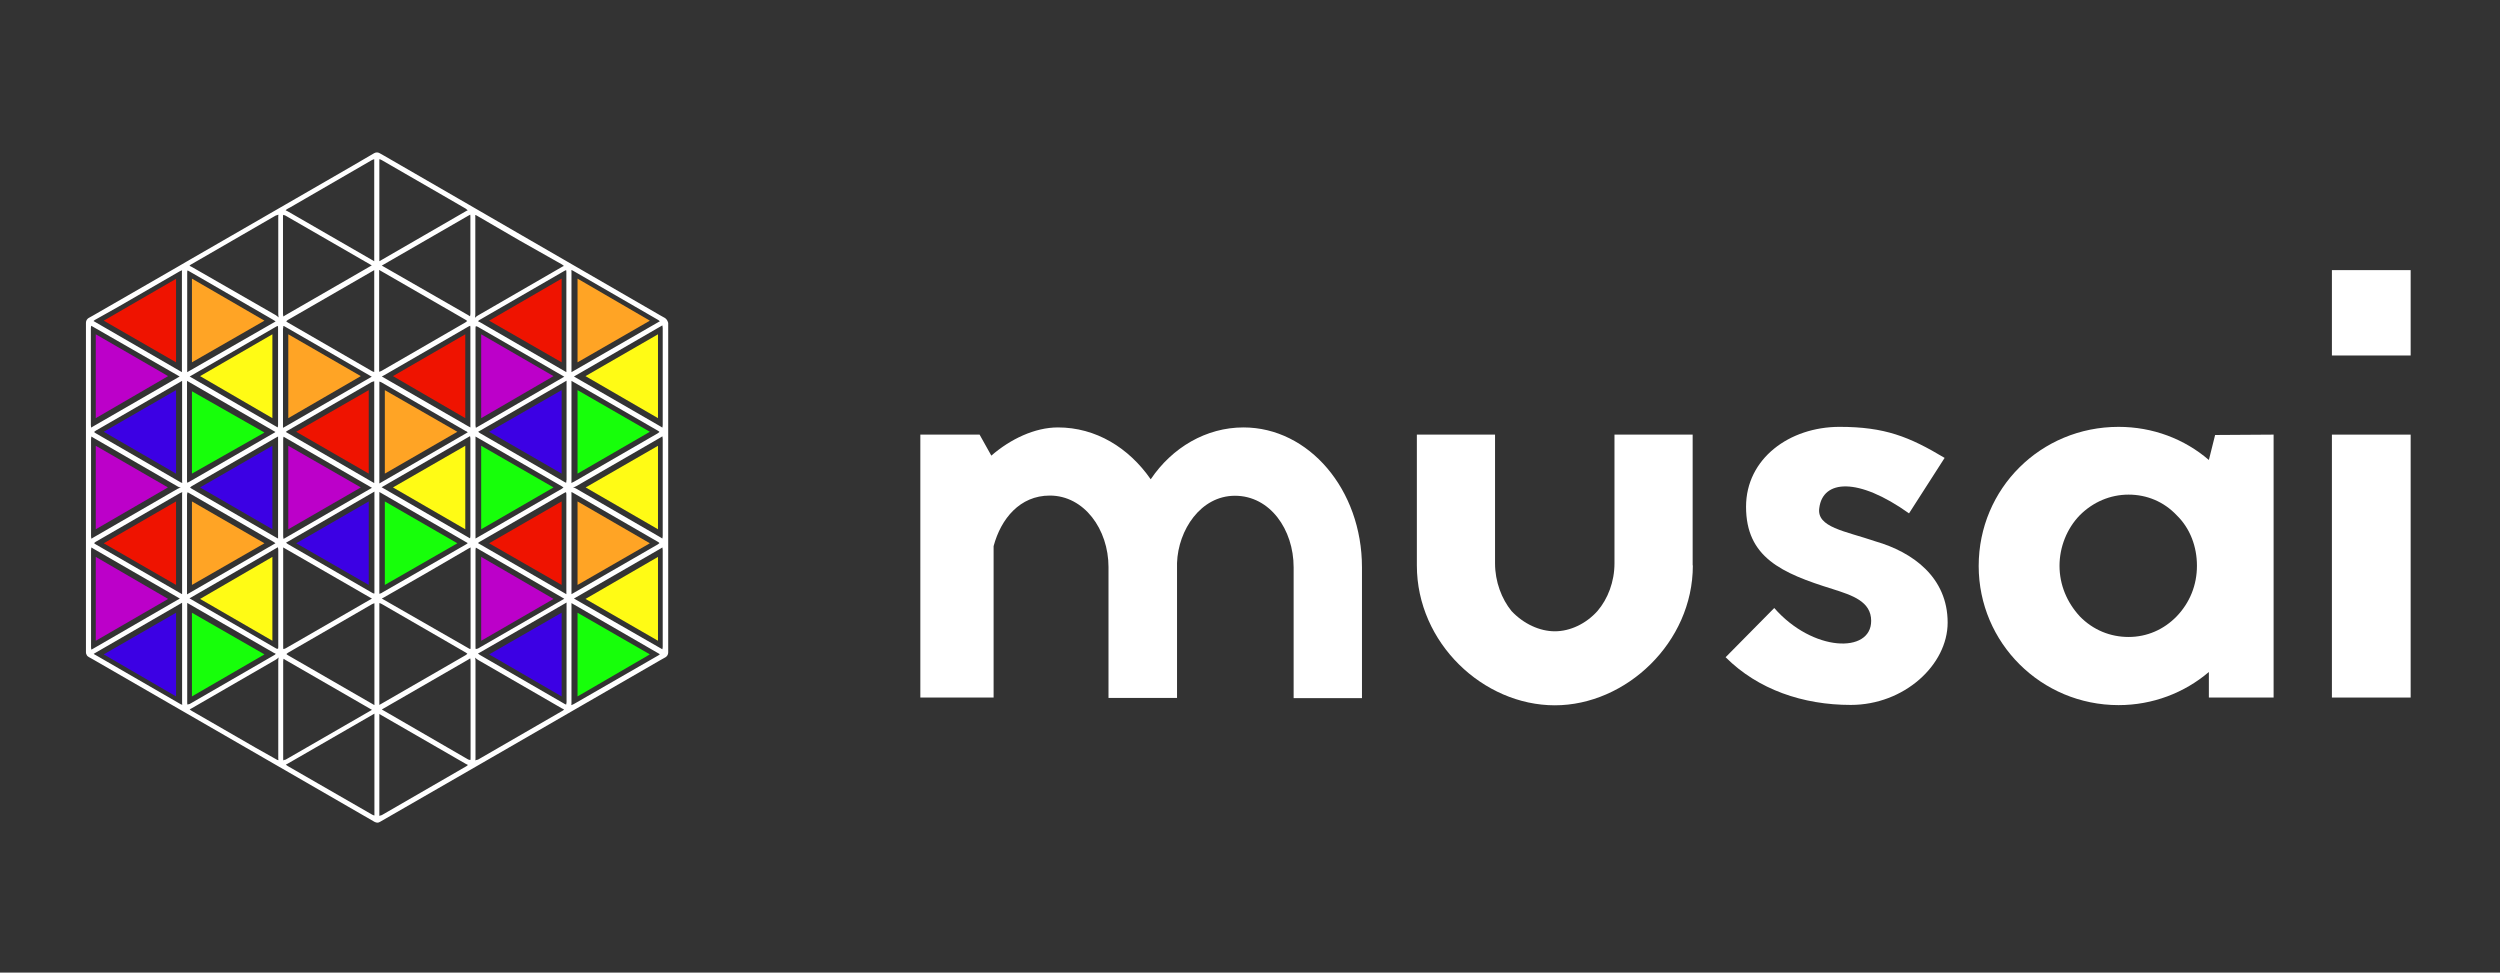 <?xml version="1.0" encoding="utf-8"?>
<!-- Generator: Adobe Illustrator 24.2.0, SVG Export Plug-In . SVG Version: 6.00 Build 0)  -->
<svg version="1.1" id="Capa_1" xmlns="http://www.w3.org/2000/svg" xmlns:xlink="http://www.w3.org/1999/xlink" x="0px" y="0px"
	 viewBox="0 0 1320.7 513.8" style="enable-background:new 0 0 1320.7 513.8;" xml:space="preserve">
<rect x="0" y="0" width="1320.7" height="513.8" fill="#333333" stroke="none"/>
<style type="text/css">
	.st0{fill:#17FF0A;}
	.st1{fill:#BC00C9;}
	.st2{fill:#3C00E4;}
	.st3{fill:none;}
	.st4{fill:#EF1300;}
	.st5{fill:#FFA425;}
	.st6{fill:#FFFB15;}
	.st7{fill:#FFFFFF;}
</style>
<g>
	<g>
		<g>
			<g>
				<g>
					<polygon class="st0" points="343.3,345.7 305.1,367.9 305.1,323.7 					"/>
					<polygon class="st1" points="292.4,316.4 254.2,338.5 254.2,294.2 					"/>
					<polygon class="st0" points="292.4,257.5 254.2,279.6 254.2,235.5 					"/>
					<polygon class="st2" points="296.7,206.1 296.7,250.2 258.4,228.1 					"/>
					<polygon class="st3" points="254.2,397.2 292.4,375.2 254.2,353.1 					"/>
					<polygon class="st3" points="241.6,345.7 203.3,367.9 203.3,323.7 					"/>
					<polygon class="st4" points="296.7,264.9 296.7,309 258.4,287 					"/>
					<polygon class="st3" points="245.8,294.2 245.8,338.5 207.6,316.4 					"/>
					<polygon class="st5" points="139.7,287 101.4,309 101.4,264.9 					"/>
					<polygon class="st6" points="347.6,235.5 347.6,279.6 309.4,257.5 					"/>
					<polygon class="st6" points="347.6,294.2 347.6,338.5 309.3,316.4 					"/>
					<polygon class="st2" points="143.9,235.5 143.9,279.6 105.7,257.5 					"/>
					<polygon class="st3" points="194.8,323.7 194.8,367.9 156.5,345.7 					"/>
					<polygon class="st6" points="143.9,294.2 143.9,338.5 105.7,316.4 					"/>
					<polygon class="st3" points="194.8,382.5 194.8,426.6 156.7,404.6 					"/>
					<polygon class="st3" points="241.6,110.5 203.3,132.6 203.3,88.5 					"/>
					<polygon class="st4" points="296.7,147.2 296.7,191.4 258.4,169.4 					"/>
					<polygon class="st3" points="292.4,139.9 254.2,162 254.2,117.9 					"/>
					<polygon class="st1" points="88.7,257.5 50.6,279.6 50.6,235.5 					"/>
					<polygon class="st1" points="88.8,198.7 50.6,220.9 50.6,176.6 					"/>
					<polygon class="st3" points="241.6,404.6 203.3,426.6 203.3,382.5 					"/>
					<polygon class="st3" points="194.8,88.5 194.8,132.6 156.7,110.5 					"/>
					<polygon class="st4" points="93,147.3 93,191.4 54.8,169.4 					"/>
					<polygon class="st3" points="143.9,353.1 143.9,397.2 105.7,375.2 					"/>
					<polygon class="st3" points="143.9,117.9 143.9,162 105.7,139.9 					"/>
					<polygon class="st1" points="88.8,316.4 50.6,338.5 50.6,294.2 					"/>
					<polygon class="st1" points="292.4,198.7 254.2,220.9 254.2,176.6 					"/>
					<polygon class="st5" points="139.7,169.4 101.4,191.4 101.4,147.2 					"/>
					<polygon class="st2" points="93,323.7 93,367.9 54.8,345.7 					"/>
					<polygon class="st0" points="139.7,228.5 101.4,250.2 101.4,206.7 					"/>
					<polygon class="st2" points="93,206.1 93,250.2 54.8,228.1 					"/>
					<polygon class="st5" points="343.3,287 305.1,309 305.1,264.9 					"/>
					<polygon class="st2" points="296.7,323.7 296.7,367.9 258.4,345.7 					"/>
					<polygon class="st4" points="93,264.9 93,309 54.8,287 					"/>
					<polygon class="st3" points="245.8,117.9 245.8,162 207.6,139.9 					"/>
					<polygon class="st3" points="190.6,139.9 152.3,162 152.3,117.9 					"/>
					<polygon class="st3" points="190.6,316.4 152.3,338.5 152.3,294.2 					"/>
					<polygon class="st2" points="194.8,264.9 194.8,309 156.5,287 					"/>
					<polygon class="st6" points="347.6,176.6 347.6,220.9 309.3,198.7 					"/>
					<polygon class="st0" points="139.7,345.7 101.4,367.9 101.4,323.7 					"/>
					<polygon class="st5" points="190.6,198.7 152.3,220.9 152.3,176.6 					"/>
					<polygon class="st3" points="190.6,375.2 152.3,397.2 152.3,353.1 					"/>
					<polygon class="st4" points="194.8,206.1 194.8,250.2 156.5,228.1 					"/>
					<polygon class="st3" points="245.8,353.1 245.8,397.2 207.6,375.2 					"/>
					<polygon class="st1" points="190.6,257.5 152.3,279.6 152.3,235.5 					"/>
					<polygon class="st0" points="343.3,228.1 305.1,250.2 305.1,206.1 					"/>
					<polygon class="st3" points="194.8,147.3 194.8,191.4 156.7,169.4 					"/>
					<polygon class="st4" points="245.8,176.6 245.8,220.9 207.6,198.7 					"/>
					<polygon class="st0" points="241.6,287 203.3,309 203.3,264.9 					"/>
					<polygon class="st3" points="241.6,169.4 241.6,169.4 203.3,191.4 203.3,147.3 					"/>
					<polygon class="st5" points="343.3,169.4 305.1,191.4 305.1,147.2 					"/>
					<polygon class="st5" points="241.6,228.1 203.3,250.2 203.3,206.1 					"/>
					<polygon class="st6" points="245.8,235.5 245.8,279.6 207.6,257.5 					"/>
					<polygon class="st6" points="143.9,176.6 143.9,220.9 105.7,198.7 					"/>
				</g>
			</g>
		</g>
	</g>
	<g>
		<path class="st7" d="M523.7,240.7c10-8.7,22.9-14.9,35.2-14.9c20,0,37.4,10.7,49,27.4c11.3-16.8,29.3-27.4,49-27.4
			c34.5,0,62.6,32.8,62.6,73.9v69.1h-36.1v-69.1c0-20-12.5-37.8-31-37.8c-18.1,0-30,18.1-30.6,35.5v71.3h-36.2v-69.1
			c0-20-12.9-37.8-31-37.8c-15.8,0-25.8,12.2-29.7,26.7v80h-38.7V229.6h31.3L523.7,240.7z"/>
		<path class="st7" d="M894.3,298.7c0,40.9-35.5,73.9-72.9,73.9c-37.8,0-72.9-32.9-72.9-73.9v-69.1h41.3v68c0,9.7,3.5,18.8,8.7,25.2
			c6.4,6.8,14.9,10.7,22.9,10.7s16.4-3.9,22.5-10.7c5.5-6.4,9-15.5,9-25.2v-68h41.3v69.1H894.3z"/>
		<path class="st7" d="M937.3,321.2c20.3,23.2,51.2,24.2,51.2,6.8c0-10.3-10-13.5-20.3-16.8c-27.1-8.4-45.8-16.8-45.8-43.5
			c0-25.4,22.9-42.2,49.4-42.2c23.9,0,36.8,5.2,55.5,16.4l-18.8,29.3c-27.1-19.3-45.5-17.7-47.4-2.9c-1.6,10.3,13.6,12.2,29.7,17.7
			c19.7,5.7,38.1,19,38.1,42.9c0,22.3-22.9,43.5-51.2,43.5c-25.2,0-49-8.1-66.1-25.2L937.3,321.2z"/>
		<path class="st7" d="M1201.1,229.6v138.9h-34.2V355c-12.9,11-29.7,17.5-47.7,17.5c-40.9,0-73.9-32.9-73.9-73.5
			c0-40.9,32.8-73.5,73.9-73.5c18.1,0,34.8,6.4,47.7,17.5l3.3-13.2L1201.1,229.6L1201.1,229.6z M1160.6,298.9
			c0-10-3.5-19.7-10.7-26.7c-6.8-7.2-15.8-10.9-25.4-10.9c-9.7,0-18.8,3.9-25.8,10.9c-6.8,7-10.7,16.8-10.7,26.7
			c0,10,3.9,19.3,10.7,26.7c7,7.2,16.1,10.9,25.8,10.9s18.6-3.9,25.4-10.9C1156.9,318.3,1160.6,309,1160.6,298.9z"/>
		<path class="st7" d="M1231.9,187.7v-45h41.6v45.1h-41.6V187.7z M1231.9,368.6V229.6h41.6v138.9H1231.9z"/>
	</g>
</g>
<g>
</g>
<g>
	<path class="st7" d="M351.3,168l-2.5-1.4l0,0l-73-42.2l-28.5-16.5l0,0L203,82.3l0,0l-2.5-1.4c-0.8-0.5-1.9-0.5-2.8,0l-11.3,6.6
		l-35.5,20.5l0,0l-50.8,29.3l0,0l-6.7,3.9l-44.1,25.4l0,0l-2.5,1.4c-0.8,0.5-1.4,1.4-1.4,2.5v2.9v51.1v7.5v51.1v7.5v51.1v2.9
		c0,0.5,0.1,0.9,0.4,1.4c0.2,0.5,0.6,0.8,1.1,1.1l2.5,1.4l0,0l92.2,53.2l56.3,32.5c0.5,0.2,0.9,0.4,1.4,0.4c0.5,0,0.9-0.1,1.4-0.4
		l53.3-30.7l0,0l95.1-54.9l0,0l2.5-1.4c0.8-0.5,1.4-1.4,1.4-2.5v-2.9v-51.1v-7.5v-51.1v-7.5v-51.1v-2.9
		C352.7,169.5,352.2,168.6,351.3,168z M350.1,173.4v51.1c0,0.5-0.1,0.9-0.2,1.4c-0.4-0.2-0.7-0.5-1.1-0.7l-45.6-26.3l46.7-27
		C350,172.4,350.1,172.9,350.1,173.4z M303.2,316.2l45.6-26.3c0.4-0.2,0.7-0.5,1.1-0.7c0.1,0.5,0.2,0.9,0.2,1.4v51.1
		c0,0.5-0.1,0.9-0.2,1.3L303.2,316.2z M48.1,341.7v-51.1c0-0.5,0.1-0.9,0.2-1.4c0.4,0.2,0.7,0.5,1.1,0.7L95,316.2l-46.7,27
		C48.1,342.7,48.1,342.2,48.1,341.7z M94.9,198.9l-45.6,26.3c-0.4,0.2-0.7,0.5-1.1,0.7c-0.1-0.5-0.2-0.9-0.2-1.4v-51.1
		c0-0.5,0.1-0.9,0.2-1.3L94.9,198.9z M153.4,109.5l43-24.9c0.4-0.2,0.8-0.4,1.3-0.5V138l-45.6-26.3c-0.4-0.2-0.7-0.4-1.2-0.6
		c0.4-0.4,0.7-0.7,1.2-0.9L153.4,109.5z M296.7,139.6c0.5,0.2,0.8,0.6,1.2,0.9c-0.4,0.1-0.8,0.4-1.2,0.6l-44.3,25.6
		c-0.6,0.4-1.1,0.7-1.5,1.2c0.1-0.6,0.2-1.2,0.2-1.9v-51.1c0-0.5,0-0.8-0.1-1.3c0.5,0.1,0.9,0.2,1.4,0.6l22,12.8L296.7,139.6z
		 M299.1,372.2c-0.4-0.1-0.7-0.2-1.1-0.5l-44.3-25.6c-0.5-0.2-0.8-0.6-1.2-0.9c0.4-0.1,0.8-0.4,1.2-0.6l45.6-26.3V371
		C299.2,371.5,299.2,371.9,299.1,372.2z M247.3,401.2l-45.6-26.4l45.6-26.3c0.4-0.2,0.7-0.5,1.1-0.7c0.1,0.5,0.2,0.9,0.2,1.4v51.1
		c0,0.4,0,0.8-0.1,1.2C248,401.5,247.7,401.3,247.3,401.2z M135.2,395.1l-33.8-19.5c-0.5-0.2-0.8-0.6-1.2-0.9
		c0.4-0.1,0.8-0.4,1.2-0.6l44.3-25.6c0.6-0.4,1.1-0.7,1.5-1.2c-0.1,0.6-0.2,1.2-0.2,1.9v51.1c0,0.5,0,0.8,0.1,1.3
		c-0.5-0.1-0.9-0.2-1.4-0.6L135.2,395.1z M146.8,172.2c0.1,0.4,0.1,0.8,0.1,1.2v51.1c0,0.5-0.1,0.9-0.2,1.3l-46.5-26.9l45.6-26.3
		C146,172.4,146.5,172.3,146.8,172.2z M150.8,113.9l45.6,26.3l-45.6,26.3c-0.4,0.2-0.7,0.5-1.1,0.7c-0.1-0.5-0.2-0.9-0.2-1.4v-51.1
		c0-0.4,0-0.8,0.1-1.2C150.1,113.6,150.5,113.8,150.8,113.9z M248.4,113.4c0.1,0.4,0.1,0.8,0.1,1.2v51.1c0,0.5-0.1,0.9-0.2,1.4
		c-0.4-0.2-0.7-0.5-1.1-0.7l-45.5-26.1l45.6-26.3C247.7,113.8,248,113.6,248.4,113.4z M252.5,172.7l45.6,26.3l-46.7,27
		c-0.1-0.5-0.2-0.9-0.2-1.3v-51.1c0-0.4,0-0.8,0.1-1.2C251.6,172.3,252.1,172.4,252.5,172.7z M299.2,261.3v52.6l-46.7-27
		c0.4-0.4,0.7-0.6,1.1-0.8l44.3-25.6c0.4-0.2,0.7-0.4,1.1-0.5C299.2,260.5,299.2,260.8,299.2,261.3z M251.3,342.9
		c-0.1-0.4-0.1-0.8-0.1-1.2v-51.1c0-0.5,0.1-0.9,0.2-1.3l46.7,27l-45.6,26.3C252.1,342.7,251.6,342.8,251.3,342.9z M149.7,401.7
		c-0.1-0.4-0.1-0.8-0.1-1.2v-51.1c0-0.5,0.1-0.9,0.2-1.4c0.4,0.2,0.7,0.5,1.1,0.7l45.6,26.3l-45.6,26.3
		C150.5,401.3,150.1,401.5,149.7,401.7z M99,372.2c-0.1-0.4-0.1-0.8-0.1-1.2v-52.5l45.6,26.3c0.4,0.2,0.7,0.4,1.2,0.6
		c-0.4,0.4-0.7,0.7-1.2,0.9l-44.3,25.6C99.7,372,99.3,372.1,99,372.2z M297.7,257.5c-0.2,0.2-0.6,0.5-0.9,0.7l-45.6,26.3v-1.4V232
		v-1.4l45.6,26.3C297,257.1,297.4,257.3,297.7,257.5z M145.6,342.4l-45.5-26.3l46.7-27c0.1,0.5,0.2,0.9,0.2,1.3v51.1
		c0,0.4,0,0.8-0.1,1.2C146.5,342.8,146,342.7,145.6,342.4z M99,260.1c0.4,0.1,0.7,0.2,1.1,0.5l44.3,25.6l0,0
		c0.4,0.2,0.7,0.5,1.1,0.8l-46.7,27v-52.6C98.9,260.8,98.9,260.5,99,260.1z M145.6,231.3C145.8,231.3,145.8,231.3,145.6,231.3
		l1.3-0.7v1.4v51.1v1.4l-1.3-0.7l0,0l-44.3-25.6c-0.4-0.2-0.7-0.5-0.9-0.7c0.2-0.2,0.6-0.5,0.9-0.7L145.6,231.3z M149.6,173.4
		c0-0.4,0-0.8,0.1-1.2c0.4,0.1,0.7,0.2,1.1,0.5l45.6,26.3l-45.6,26.3l0,0l-1.3,0.7v-1.4v-51.1L149.6,173.4L149.6,173.4z M203,198.2
		l44.3-25.6c0.4-0.2,0.7-0.4,1.1-0.5c0.1,0.4,0.1,0.8,0.1,1.2v51.1v1.4l-1.3-0.7l0,0l-44.1-25.4l-0.1-0.1l0,0l-1.3-0.7L203,198.2
		L203,198.2z M201.8,313.1l-0.1,0.1c-0.4,0.2-0.8,0.4-1.3,0.5v-53.8l46.7,27c-0.4,0.4-0.7,0.6-1.1,0.8L201.8,313.1z M247.1,228.4
		l-46.7,27v-53.8c0.5,0.1,0.8,0.2,1.3,0.5l44.3,25.6C246.4,227.8,246.7,228,247.1,228.4z M197.7,201.4v53.8l-46.7-27
		c0.4-0.4,0.7-0.6,1.1-0.8l44.3-25.6C196.9,201.7,197.4,201.5,197.7,201.4z M196.5,313.1l-44.3-25.6c-0.4-0.2-0.7-0.5-1.1-0.8
		l46.7-27v53.8C197.4,313.6,196.9,313.4,196.5,313.1z M149.6,232c0-0.5,0.1-0.9,0.2-1.3l46.7,27l-46.7,27c-0.1-0.5-0.2-0.9-0.2-1.3
		V232z M149.7,342.9c-0.1-0.4-0.1-0.8-0.1-1.2v-51.1v-1.4l45.6,26.3l0,0l1.3,0.7l-45.6,26.3C150.5,342.7,150.1,342.8,149.7,342.9z
		 M248.5,283.1c0,0.5-0.1,0.9-0.2,1.3l-46.7-27l46.7-27c0.1,0.5,0.2,0.9,0.2,1.3V283.1z M152.2,344.8l44.3-25.6
		c0.4-0.2,0.8-0.4,1.3-0.5v53.8l-45.6-26.3c-0.4-0.2-0.7-0.5-0.9-0.7C151.5,345.3,151.9,345,152.2,344.8z M201.7,316.2l1.3-0.7l0,0
		l22.3-12.8l22-12.8l0,0l1.3-0.7v1.4v51.1c0,0.4,0,0.8-0.1,1.2c-0.4-0.1-0.7-0.2-1.1-0.5L201.7,316.2z M245.9,170.3l-44.3,25.6
		c-0.4,0.2-0.8,0.4-1.3,0.5v-53.8l45.6,26.3c0.4,0.2,0.7,0.5,0.9,0.7C246.6,169.8,246.2,170.1,245.9,170.3z M197.7,196.5
		c-0.5-0.1-0.8-0.2-1.3-0.5l-44.3-25.6c-0.4-0.2-0.7-0.5-0.9-0.7c0.2-0.2,0.6-0.5,0.9-0.7l45.6-26.3V196.5z M144.4,228.9L100,254.5
		c-0.4,0.2-0.7,0.4-1.1,0.5c-0.1-0.4-0.1-0.8-0.1-1.2v-52.6l46.7,27C145.2,228.5,144.8,228.7,144.4,228.9z M200.4,318.6
		c0.5,0.1,0.8,0.2,1.3,0.5l44.3,25.6c0.4,0.2,0.7,0.5,0.9,0.7c-0.2,0.2-0.6,0.5-0.9,0.7l-45.6,26.3V318.6z M299.2,253.8
		c0,0.4,0,0.8-0.1,1.2c-0.4-0.1-0.7-0.2-1.1-0.5l-44.3-25.6c-0.4-0.2-0.7-0.5-1.1-0.8l46.7-27v52.6H299.2z M96.3,255.1
		c-0.5-0.1-0.9-0.2-1.4-0.6l-44.3-25.6c-0.4-0.2-0.7-0.5-0.9-0.7c0.2-0.2,0.6-0.5,0.9-0.7l45.6-26.3v52.6
		C96.2,254.3,96.2,254.6,96.3,255.1z M96.2,261.3v52.6l-45.6-26.3c-0.4-0.2-0.7-0.5-0.9-0.7c0.2-0.2,0.6-0.5,0.9-0.7l44.3-25.6
		c0.5-0.2,0.9-0.5,1.4-0.6C96.2,260.5,96.2,260.8,96.2,261.3z M152.2,404.8c-0.5-0.2-0.8-0.6-1.2-0.9c0.4-0.1,0.8-0.4,1.2-0.6
		l45.6-26.3v53.8c-0.5-0.1-0.8-0.2-1.3-0.5L152.2,404.8z M251.1,401.7c0.1-0.5,0.1-0.8,0.1-1.3v-51.1c0-0.6-0.1-1.3-0.2-1.9
		c0.5,0.5,0.9,0.8,1.5,1.2l44.3,25.6c0.4,0.2,0.7,0.4,1.2,0.6c-0.4,0.4-0.7,0.7-1.2,0.9l-44.3,25.6
		C252,401.4,251.5,401.5,251.1,401.7z M301.8,260c0.5,0.1,0.9,0.2,1.4,0.6l44.3,25.6c0.4,0.2,0.7,0.5,0.9,0.7
		c-0.2,0.2-0.6,0.5-0.9,0.7l-45.6,26.3v-52.6C301.9,260.8,301.9,260.5,301.8,260z M301.9,253.8v-52.6l45.6,26.3
		c0.4,0.2,0.7,0.5,0.9,0.7c-0.2,0.2-0.6,0.5-0.9,0.7l-44.3,25.6c-0.5,0.2-0.9,0.5-1.4,0.6C301.9,254.6,301.9,254.3,301.9,253.8z
		 M299.2,144.1v52.5l-45.5-26.3c-0.4-0.2-0.7-0.4-1.2-0.6c0.4-0.4,0.7-0.7,1.2-0.9l44.3-25.6c0.4-0.2,0.7-0.4,1.1-0.5
		C299.2,143.2,299.2,143.6,299.2,144.1z M247.1,111.1c-0.4,0.1-0.8,0.4-1.2,0.6L200.4,138V84.1c0.5,0.1,0.8,0.2,1.3,0.5l34.8,20.1
		l9.5,5.5C246.4,110.5,246.7,110.8,247.1,111.1z M147.1,113.4c-0.1,0.5-0.1,0.8-0.1,1.3v51.1c0,0.6,0.1,1.3,0.2,1.9
		c-0.5-0.5-0.9-0.8-1.5-1.2L101.3,141c-0.4-0.2-0.7-0.4-1.2-0.6c0.4-0.4,0.7-0.7,1.2-0.9l44.3-25.6
		C146.1,113.7,146.6,113.6,147.1,113.4z M98.9,144.1c0-0.4,0-0.8,0.1-1.2c0.4,0.1,0.7,0.2,1.1,0.5l44.3,25.6
		c0.5,0.2,0.8,0.6,1.2,0.9c-0.4,0.1-0.8,0.4-1.2,0.6l-45.5,26.1V144.1z M48.1,232c0-0.5,0.1-0.9,0.2-1.4c0.4,0.2,0.7,0.5,1.1,0.7
		l44.3,25.6c0.6,0.4,1.2,0.6,1.8,0.7c-0.6,0.1-1.2,0.4-1.8,0.7l-44.3,25.6c-0.4,0.2-0.7,0.5-1.1,0.7c-0.1-0.5-0.2-0.9-0.2-1.4V232z
		 M49.5,345.4l46.7-27V371c0,0.5,0,0.8,0.1,1.3c-0.5-0.1-0.9-0.2-1.4-0.6l-44.3-25.6C50.2,346,49.9,345.7,49.5,345.4z M200.4,431
		v-53.8l45.6,26.3c0.4,0.2,0.7,0.4,1.2,0.6c-0.4,0.4-0.7,0.7-1.2,0.9l-44.3,25.6C201.2,430.7,200.9,430.8,200.4,431z M350.1,283.1
		c0,0.5-0.1,0.9-0.2,1.4c-0.4-0.2-0.7-0.5-1.1-0.7l-44.3-25.6c-0.6-0.4-1.2-0.6-1.8-0.7c0.6-0.1,1.2-0.4,1.8-0.7l44.3-25.6
		c0.4-0.2,0.7-0.5,1.1-0.7c0.1,0.5,0.2,0.9,0.2,1.4V283.1z M301.9,196.6v-52.6c0-0.5,0-0.8-0.1-1.3c0.5,0.1,0.9,0.2,1.4,0.6
		l44.3,25.6c0.4,0.2,0.7,0.5,1.1,0.8L301.9,196.6z M62.6,162l32.2-18.6c0.5-0.2,0.9-0.5,1.4-0.6c-0.1,0.5-0.1,0.8-0.1,1.3v52.5
		l-46.7-27c0.4-0.4,0.7-0.6,1.1-0.8L62.6,162z M303.2,371.9c-0.5,0.2-0.9,0.5-1.4,0.6c0.1-0.5,0.1-0.8,0.1-1.3v-52.6l46.7,27
		c-0.4,0.4-0.7,0.6-1.1,0.8L303.2,371.9z"/>
</g>
</svg>
